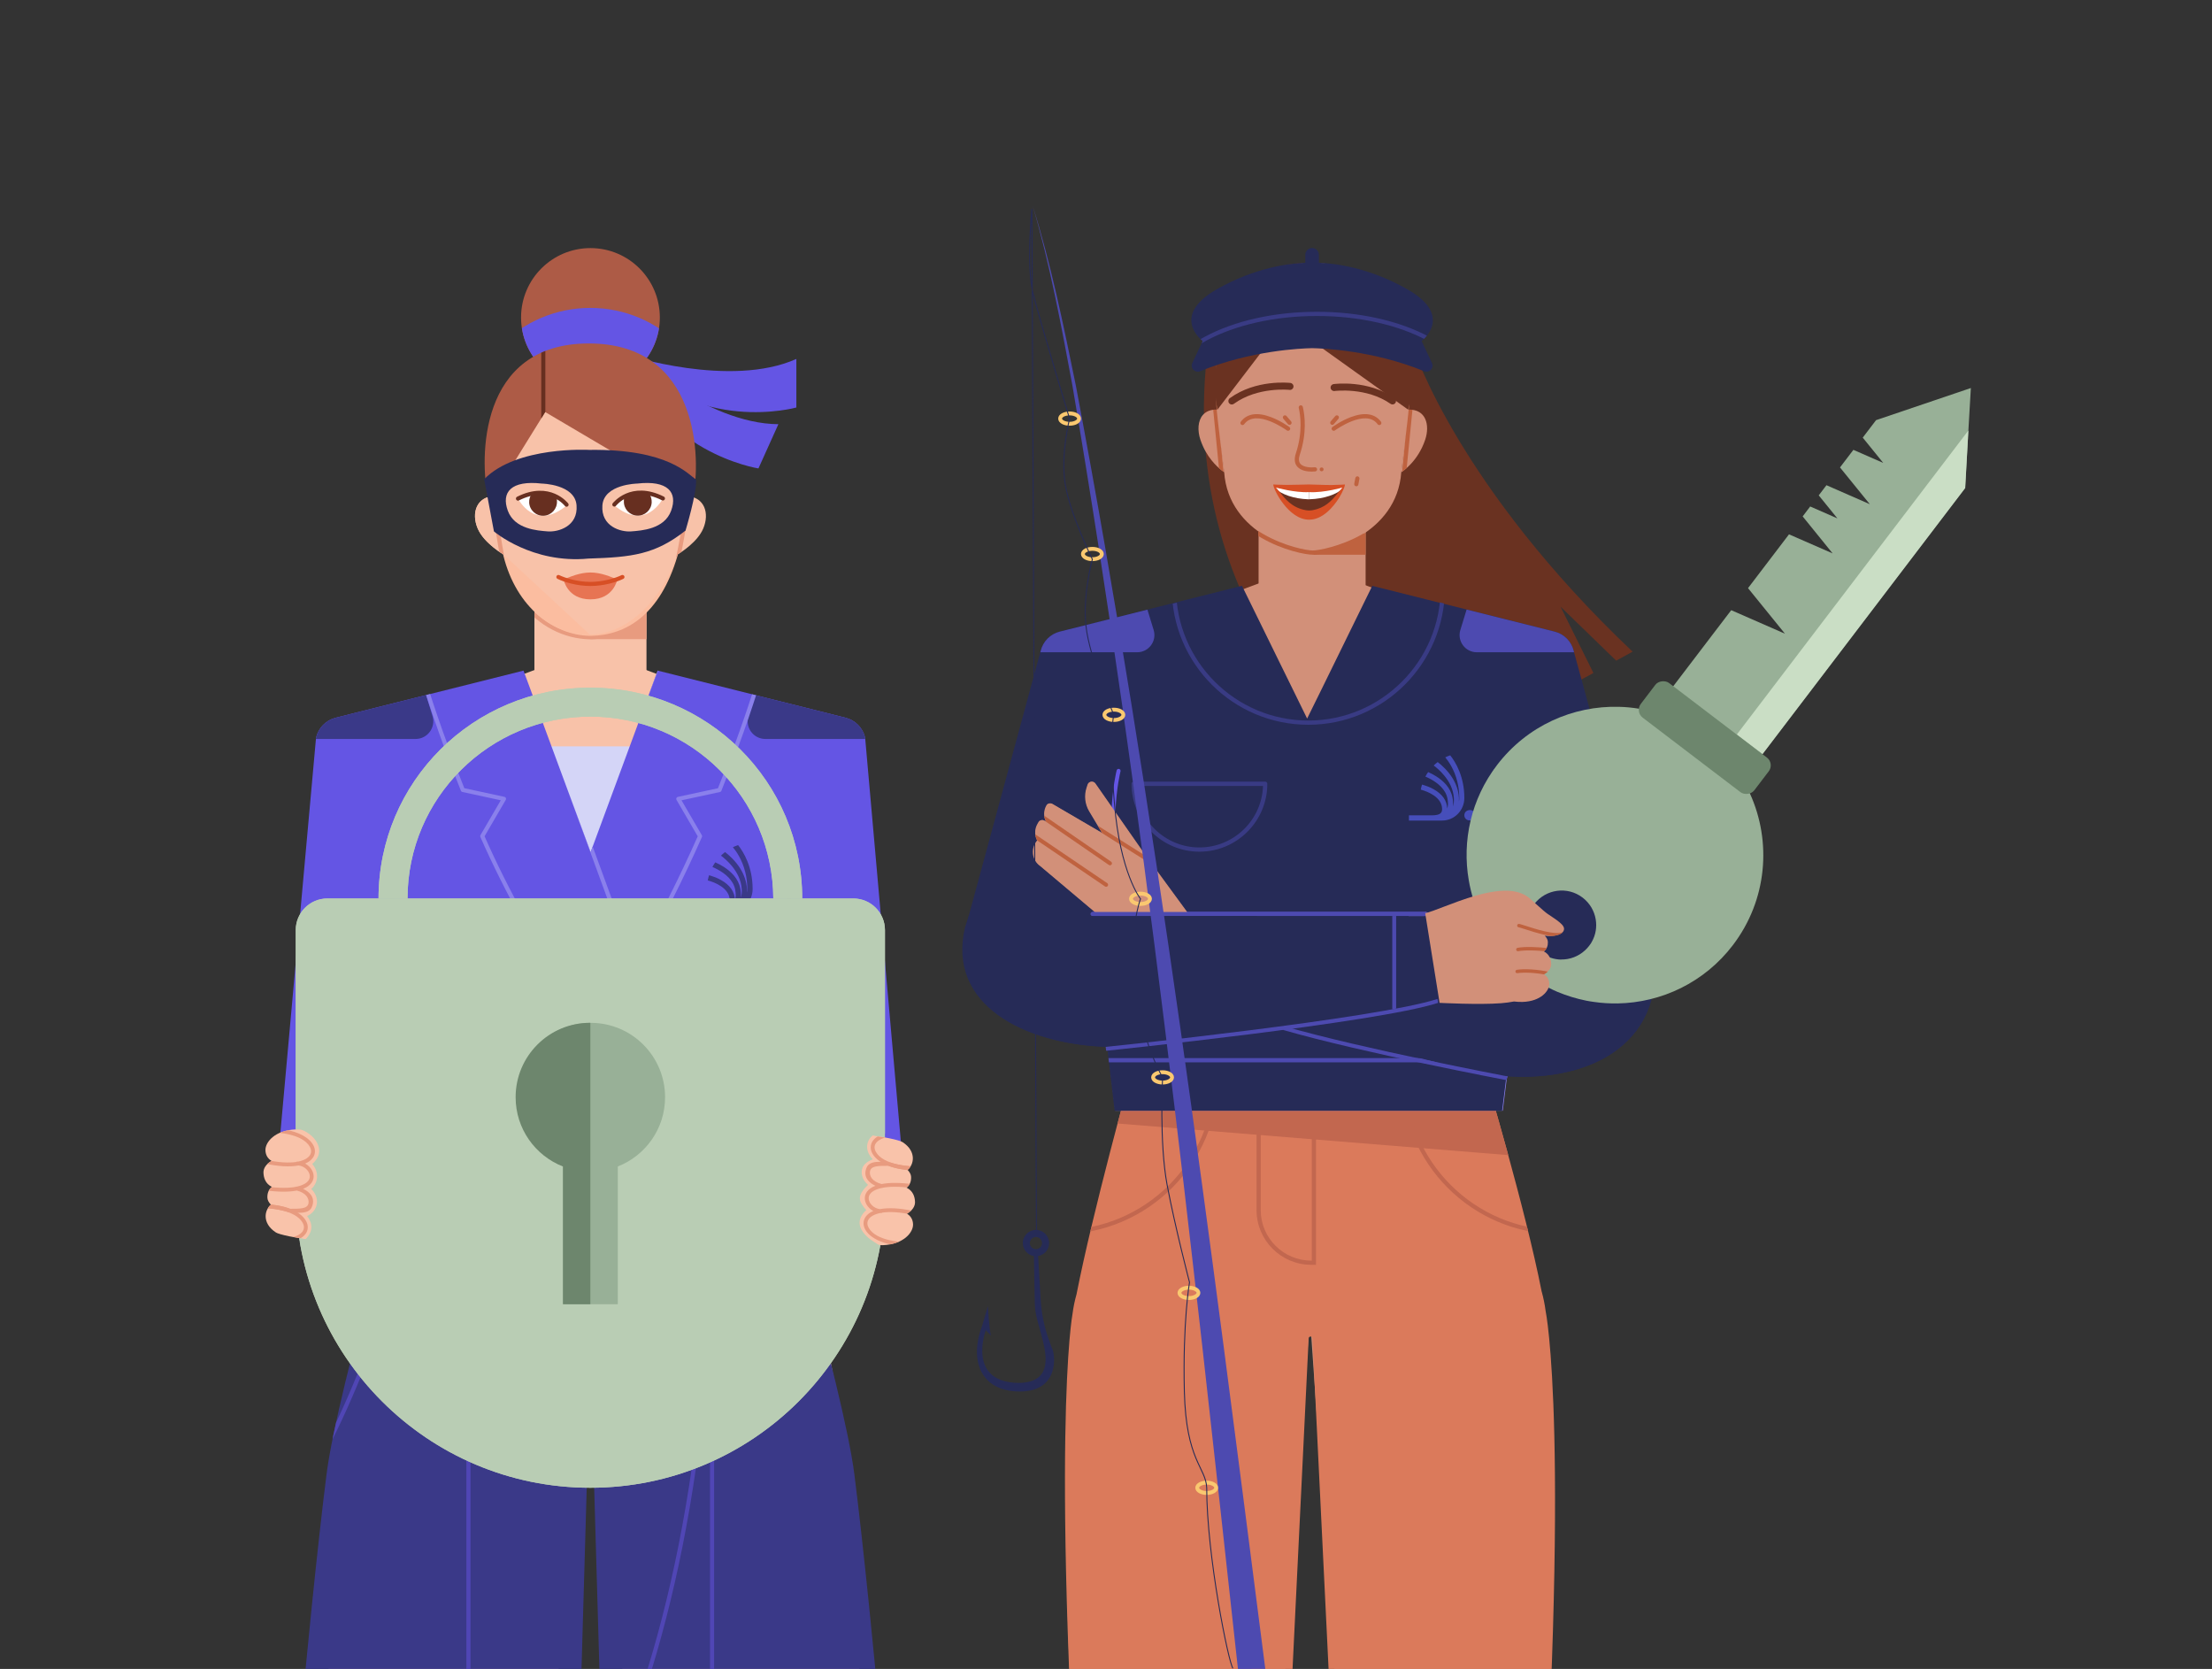 <?xml version="1.0" encoding="UTF-8"?>
<svg xmlns="http://www.w3.org/2000/svg" xmlns:xlink="http://www.w3.org/1999/xlink" id="Layer_2" viewBox="0 0 570 430">
  <rect x="0" y="0" width="570" height="430" fill="#333333" stroke="none"/>
  <defs>
    <style>.cls-1,.cls-2,.cls-3,.cls-4,.cls-5,.cls-6,.cls-7,.cls-8,.cls-9,.cls-10{fill:none;}.cls-2{stroke:#d74f25;}.cls-2,.cls-3,.cls-4,.cls-5,.cls-6,.cls-7,.cls-10{stroke-width:1.06px;}.cls-2,.cls-3,.cls-4,.cls-5,.cls-6,.cls-10{stroke-linecap:round;}.cls-2,.cls-3,.cls-4,.cls-7,.cls-8,.cls-9{stroke-miterlimit:10;}.cls-3{stroke:#e89b7f;}.cls-4{stroke:#672f20;}.cls-5{stroke:#3a3988;}.cls-5,.cls-6,.cls-10{stroke-linejoin:round;}.cls-6{stroke:#6455e4;}.cls-7{stroke:#5046b5;}.cls-11{clip-path:url(#clippath);}.cls-12{fill:#f8c2a9;}.cls-13{fill:#f9c3aa;}.cls-14{fill:#6a3221;}.cls-15{fill:#e89b7f;}.cls-16{fill:#fff;}.cls-17{fill:#e77453;}.cls-18{fill:#fbbda0;}.cls-19{fill:#672f20;}.cls-20{fill:#98b097;}.cls-21{fill:#8a80ec;}.cls-22{fill:#b9cdb4;}.cls-23{fill:#c2674f;}.cls-24{fill:#bf623f;}.cls-25{fill:#d08974;}.cls-26{fill:#d29079;}.cls-27{fill:#ad5b46;}.cls-28{fill:#d4d5f7;}.cls-29{fill:#db7a5b;}.cls-30{fill:#afadf2;}.cls-31{fill:#cadec5;}.cls-32{fill:#d74f25;}.cls-33{fill:#a95b46;}.cls-34{fill:#6d866d;}.cls-35{fill:#464eba;}.cls-36{fill:#6455e4;}.cls-37{fill:#3a3988;}.cls-38{fill:#262b57;}.cls-39{fill:#393b84;}.cls-40{fill:#4d4ab0;}.cls-41{clip-path:url(#clippath-1);}.cls-42{clip-path:url(#clippath-4);}.cls-43{clip-path:url(#clippath-3);}.cls-44{clip-path:url(#clippath-2);}.cls-45{clip-path:url(#clippath-7);}.cls-46{clip-path:url(#clippath-8);}.cls-47{clip-path:url(#clippath-6);}.cls-48{clip-path:url(#clippath-5);}.cls-49{clip-path:url(#clippath-9);}.cls-50{clip-path:url(#clippath-20);}.cls-51{clip-path:url(#clippath-21);}.cls-52{clip-path:url(#clippath-22);}.cls-53{clip-path:url(#clippath-14);}.cls-54{clip-path:url(#clippath-13);}.cls-55{clip-path:url(#clippath-12);}.cls-56{clip-path:url(#clippath-10);}.cls-57{clip-path:url(#clippath-15);}.cls-58{clip-path:url(#clippath-17);}.cls-59{clip-path:url(#clippath-16);}.cls-60{clip-path:url(#clippath-19);}.cls-61{clip-path:url(#clippath-11);}.cls-62{clip-path:url(#clippath-18);}.cls-8{stroke:#fac870;}.cls-9{stroke:#262b57;stroke-width:.25px;}.cls-10{stroke:#8a80ec;}</style>
    <clipPath id="clippath">
      <rect class="cls-1" width="570" height="430"></rect>
    </clipPath>
    <clipPath id="clippath-1">
      <path class="cls-1" d="m152.15,141c-7.97,0-14.44,6.46-14.44,14.44v29.59c0,7.97,6.46,14.44,14.44,14.44s14.44-6.46,14.44-14.44v-29.59c0-7.97-6.46-14.44-14.44-14.44Z"></path>
    </clipPath>
    <clipPath id="clippath-2">
      <path class="cls-1" d="m151.97,163.47h.36c9.23-.21,17.99-8.39,22.23-20.58,1.04-.63,5.19-3.3,6.64-6.68,1.73-4.04.26-8.05-3.98-8.37,0-.41.02-.82.02-1.23v-11.92c0-14.18-10.34-25.4-24.42-25.84-.16,0-.33,0-.49-.01h-.34c-.16.01-.33.01-.49.02-14.07.44-24.42,11.66-24.42,25.84v11.92c0,.4,0,.8.02,1.2-4.24.33-5.71,4.34-3.98,8.37,1.44,3.37,5.57,6.03,6.63,6.67"></path>
    </clipPath>
    <clipPath id="clippath-3">
      <circle class="cls-1" cx="152.15" cy="81.8" r="17.88"></circle>
    </clipPath>
    <clipPath id="clippath-4">
      <path class="cls-1" d="m151.73,88.49c-28.67,0-28.04,30.09-25.99,39.58l1.34-.25,13.41-21.66,11.67,6.89,25.08,14.77,1.34.25c2.05-9.5,1.81-39.59-26.86-39.58h.01Z"></path>
    </clipPath>
    <clipPath id="clippath-5">
      <path class="cls-1" d="m220.16,379.86c-2.83-22.41-23.3-91.15-23.3-91.15h-89.42s-20.48,68.74-23.3,91.15c-9.37,74.29-26.1,298.33-26.1,298.33h84.65l9.01-312.55c.02-.57.88-.57.9,0l9.01,312.55h84.65s-16.73-224.04-26.1-298.33h0Z"></path>
    </clipPath>
    <clipPath id="clippath-6">
      <path class="cls-1" d="m222.94,190.05c-.6-2.53-2.56-4.51-5.08-5.14l-48.38-12.13-17.29,46.78-17.29-46.78-48.38,12.13c-2.52.63-4.48,2.62-5.08,5.14l-42.49,179.31,37.47,7.52,28.48-116.21c4.83,17.46,2.7,28.04,2.7,28.04h89.15s-2.13-10.58,2.7-28.04l-7.31,46.45,37.47-7.52-6.69-109.55h.02Z"></path>
    </clipPath>
    <clipPath id="clippath-7">
      <path class="cls-1" d="m231.67,293.89c-1.88-.8-6.45-1.06-7.26-1.45-7.07-.51-9.01-3.44-15.91-.91,0,0-8.39,3.26-9.62,3.55l4.39,26.16s11.65.53,17.99-.02c1.42-.12,2.66-.3,3.74-.53.85.1,1.7.14,2.54.11,5.31-.21,7.83-3.29,7.75-5.39-.04-1.06-.46-2.04-1.56-2.72,1.43-.84,2.11-1.95,2.07-3.05-.05-1.32-.5-2.8-2.16-3.65.92-.77,1.19-1.76,1.15-2.79-.02-.6-.35-1.22-.92-1.81.68-.39,1.4-2.02,1.36-2.74-.1-1.95-.84-3.61-3.56-4.77h0Z"></path>
    </clipPath>
    <clipPath id="clippath-8">
      <path class="cls-1" d="m72.01,317.91c1.88.8,6.45,1.06,7.26,1.45,7.07.51,9.01,3.44,15.91.91,0,0,8.39-3.26,9.62-3.55l-4.39-26.16s-11.65-.53-17.99.02c-1.42.12-2.66.3-3.74.53-.85-.1-1.7-.14-2.54-.11-5.31.21-7.83,3.29-7.75,5.39.04,1.06.46,2.04,1.56,2.72-1.43.84-2.11,1.95-2.07,3.05.05,1.32.5,2.8,2.16,3.65-.92.77-1.19,1.76-1.15,2.79.02.6.35,1.22.92,1.81-.68.39-1.4,2.02-1.36,2.74.1,1.95.84,3.61,3.56,4.77h0Z"></path>
    </clipPath>
    <clipPath id="clippath-9">
      <path class="cls-1" d="m74.21,175.19v210.13h155.83v-210.13H74.21Zm7.48,128.21c-.09,1.14-.65,2.2-1.48,2.95,1.07.98,1.66,2.46,1.42,3.89-.23,1.37-1.23,2.53-2.5,3.05.63.83,1.16,1.86,1.09,3.05-.06,1.05-.59,2.06-1.49,2.93-.46-.07-.92-.14-1.35-.21-.19.11-.39.2-.6.29.35.19.68.43.97.7h-.01l-1.59-.65c-.62-3.98-.94-8.02-.94-12.02v-15.77l.79-.62s.1,0,.15-.01c.46-.02.93,0,1.4.02,2.03.77,3.68,2.22,4.37,3.9.23.56.34,1.1.33,1.63-.02,1.21-.65,2.38-1.8,3.36.86.95,1.34,2.23,1.24,3.5h0Zm147.35,4c0,4.16-.35,8.41-1.05,12.62l-1.32.78c-.18-.06-.37-.15-.55-.27-1.4-.86-3.14-1.93-4.1-3.68-.29-.53-.45-1.03-.5-1.53-.08-.89.23-1.84.88-2.67.25-.33.54-.61.83-.87-.44-.47-.83-.99-1.17-1.54-.19-.32-.4-.7-.46-1.17-.13-.91.31-1.68.66-2.18.4-.59.89-1.13,1.42-1.61-.39-.37-.77-.79-1.07-1.28-.68-1.14-.76-2.47-.19-3.47.44-.78,1.19-1.22,1.71-1.49.25-.13.5-.24.76-.35-.8-.88-1.42-1.91-1.45-3.16-.03-1.19.56-2.34,1.5-3.02.45.07.91.14,1.34.21.19-.11.39-.2.6-.29-.25-.13-.48-.3-.7-.47.26-.06.53-.09.8-.09.56,0,1.09.13,1.53.38l.41.7h-.27c-.17.04-.31.09-.47.13.15.03.29.06.43.08s.27.05.41.07v14.17h.02Z"></path>
    </clipPath>
    <clipPath id="clippath-10">
      <path class="cls-1" d="m338.88,118.86c-8.04,0-14.56,6.52-14.56,14.56v29.83c0,8.04,6.52,14.56,14.56,14.56s13.02-6.52,13.02-14.56v-29.83c0-8.04-4.98-14.56-13.02-14.56Z"></path>
    </clipPath>
    <clipPath id="clippath-11">
      <path class="cls-1" d="m338.43,118.86c-8.04,0-14.2,6.52-14.2,14.56v29.83c0,8.04,6.16,14.56,14.2,14.56s13.02-6.52,13.02-14.56v-29.83c0-8.04-4.98-14.56-13.02-14.56Z"></path>
    </clipPath>
    <clipPath id="clippath-12">
      <path class="cls-1" d="m363.05,104.76c-.12,2.44-1.97,16.87-1.97,16.87-1.12,16.15-19.17,20.74-22.82,20.74s-21.7-4.59-22.82-20.74c0,0-1.86-14.43-1.97-16.87-.11-2.37,0-10.4,0-12.02,0-14.19,10.27-24.44,24.3-25.05h.97c14.03.61,24.3,10.86,24.3,25.05,0,1.63.11,9.66,0,12.02h.01Zm-49.33.78c-4.55-.2-5.67,3.91-4.39,7.75,1.96,5.86,6.19,8.41,6.19,8.41,0,0-1.8-16.16-1.8-16.16Zm47.33,16.16s4.23-2.55,6.19-8.41c1.28-3.84.15-7.95-4.39-7.75l-1.8,16.16Z"></path>
    </clipPath>
    <clipPath id="clippath-13">
      <path class="cls-1" d="m366.31,87.87s8.53-6.35-3.57-13.29c-10.07-5.77-19.15-6.75-22.88-6.89v-2.04c0-.97-.78-1.75-1.75-1.75s-1.75.78-1.75,1.75v2.04c-3.74.14-12.82,1.11-22.88,6.88-12.1,6.94-3.57,13.29-3.57,13.29l-2.67,5.67c-.61,1.3.69,2.66,2.02,2.11,13.14-5.36,26.06-5.89,28.86-5.94,2.79.05,15.72.58,28.86,5.94,1.33.54,2.63-.82,2.02-2.11l-2.67-5.67h-.02Z"></path>
    </clipPath>
    <clipPath id="clippath-14">
      <path class="cls-1" d="m398.28,337.74c-.22-1.72-.57-3.4-1.03-5.03-4.21-21.46-14.39-55.39-14.39-55.39h-91.6s-9.65,34.7-13.86,56.16c-.46,1.63-.81,3.31-1.03,5.03,0,0-5.98,31.23,3.02,161.83h0c0,.2,0,.4.01.6.02.58.07,1.14.13,1.71l8.96,165.26h31.2s10.11-167.36,10.03-169.31l7.5-153.79c.01-.26.23-.46.49-.46h0c.26,0,.48.2.49.46l7.5,153.79c-.08,1.95,10.03,169.31,10.03,169.31h31.2l8.96-165.26c.06-.56.1-1.13.13-1.71,0-.2,0-.4.01-.6h0c9-130.6,2.25-162.6,2.25-162.6h0Z"></path>
    </clipPath>
    <clipPath id="clippath-15">
      <polygon class="cls-1" points="390.21 262.41 387.24 286.17 287.38 286.17 284.59 262.41 390.21 262.41"></polygon>
    </clipPath>
    <clipPath id="clippath-16">
      <path class="cls-1" d="m421.75,236.63l-.04-.16h0l-16.18-68.75c-.58-2.45-2.48-4.38-4.93-4.99l-46.97-11.77-16.78,45.41-16.78-45.41-46.97,11.77c-2.45.61-4.35,2.54-4.93,4.99l-16.16,68.91h0c-5.94,25.07,23.97,36.87,49.24,31.82l26.37-5.47,48.84,12.27c23.17,6.49,50.62-6.47,45.28-38.62h.01Zm-51.51,0h.02-.02Z"></path>
    </clipPath>
    <clipPath id="clippath-17">
      <path class="cls-1" d="m282.51,235.2l23.25.28c-.07-.19.65-.53.53-.71l-10.82-14.06-13.15-18.79c-.48-.77-1.63-.63-1.91.23l-.26.8c-.67,2.03-.42,4.26.67,6.09l3.42,5.71-13.03-7.61c-.49-.29-1.13-.12-1.41.38h0c-.78,1.36-.75,2.97-.07,4.26l-.57-.33c-.49-.29-1.13-.12-1.41.38l-.26.46c-.78,1.36-.75,2.96-.08,4.25,0,0-.01,0-.02.02l-.3.43c-1.37,2-.89,4.74,1.08,6.13l14.34,12.08h0Z"></path>
    </clipPath>
    <clipPath id="clippath-18">
      <path class="cls-1" d="m426.5,242.58l-20.54-74.87c-.58-2.45-2.48-4.38-4.93-4.99l-46.97-11.77-16.78,34.2-16.78-34.2-46.97,11.77c-2.45.61-4.35,2.54-4.93,4.99l-19.33,71.21c-5.94,25.07,27.14,34.57,52.41,29.52l26.37-5.47,48.84,12.27c23.17,6.49,54.94-.51,49.6-32.66h.01Zm-55.83-5.96h.02-.02Z"></path>
    </clipPath>
    <clipPath id="clippath-19">
      <polygon class="cls-1" points="390.04 262.41 387.07 286.17 287.22 286.17 284.43 262.41 390.04 262.41"></polygon>
    </clipPath>
    <clipPath id="clippath-20">
      <path class="cls-1" d="m421.58,236.63l-.04-.16h0l-16.18-68.75c-.58-2.45-2.48-4.38-4.93-4.99l-46.97-11.77-16.78,45.41-16.78-45.41-46.97,11.77c-2.45.61-4.35,2.54-4.93,4.99l-16.16,68.91h0c-5.94,25.07,23.97,36.87,49.24,31.82l26.37-5.47,48.84,12.27c23.17,6.49,50.62-6.47,45.28-38.62h.01Zm-51.51,0h.02-.02Z"></path>
    </clipPath>
    <clipPath id="clippath-21">
      <path class="cls-1" d="m282.35,235.2l23.25.28c-.07-.19.65-.53.53-.71l-10.82-14.06-13.15-18.79c-.48-.77-1.63-.63-1.91.23l-.26.8c-.67,2.03-.42,4.26.67,6.09l3.42,5.71-13.03-7.61c-.49-.29-1.13-.12-1.41.38h0c-.78,1.36-.75,2.97-.07,4.26l-.57-.33c-.49-.29-1.13-.12-1.41.38l-.26.46c-.78,1.36-.75,2.96-.08,4.25,0,0-.01,0-.02.02l-.3.43c-1.37,2-.89,4.74,1.08,6.13l14.34,12.08h0Z"></path>
    </clipPath>
    <clipPath id="clippath-22">
      <path class="cls-1" d="m399.02,235.62c-1.5-1-4.82-4.32-5.52-4.67-4.19-2.94-11.65-.91-17.74,1.28,0,0-7.42,2.82-8.5,3.07l3.7,23.09s10.27.54,15.86.09c1.25-.1,2.34-.25,3.3-.44.75.09,1.5.13,2.24.11,4.68-.15,6.92-2.85,6.87-4.7-.03-.94-.4-1.8-1.35-2.41,1.26-.73,1.87-1.7,1.84-2.67-.04-1.17-.42-2.47-1.88-3.23.81-.67,1.06-1.54,1.03-2.45-.02-.53-.3-1.08-.8-1.6,2.2.31,4.17-.22,4.72-1.04.85-1.27-.53-2.29-3.75-4.43h-.02Z"></path>
    </clipPath>
  </defs>
  <g id="Layer_12">
    <g class="cls-11">
      <path class="cls-36" d="m161.63,91.45s26.56,8.64,43.58,1.03v12.51s-25.66,7.16-43.58-13.54Z"></path>
      <path class="cls-36" d="m161.28,90.43s20.65,18.8,39.3,18.86l-5.14,11.4s-26.33-4.03-34.15-30.26h-.01Z"></path>
      <path class="cls-12" d="m152.15,359.77c0-17.28,14.01-31.28,31.28-31.28,15.29,0,28.02,10.97,30.74,25.47,0,0,12.84,54.49,4.66,154.03-.46,13.52-10.93,25-24.42,25s-23.31-10.22-24.44-24.44l-17.82-145.96.13-.02c-.08-.92-.13-1.86-.13-2.81h0Z"></path>
      <path class="cls-12" d="m152.15,359.77c0-17.28-14.01-31.28-31.28-31.28-15.29,0-28.02,10.97-30.74,25.47,0,0-8.37,29.98-4.66,154.03.46,13.52,10.93,25,24.42,25s23.31-10.22,24.44-24.44l17.82-145.96-.13-.02c.08-.92.13-1.86.13-2.81h0Z"></path>
      <path class="cls-12" d="m153.09,238.98c7.53-1.93,15.2,2.62,17.12,10.15l18.18,80.08c1.93,7.53,1.52,12.58-6.01,14.5-7.53,1.93-11.18-1.61-13.44-9.04-1.79-5.88-26.01-78.56-26.01-78.56-1.93-7.53,2.62-15.2,10.15-17.12h0Z"></path>
      <path class="cls-12" d="m197.15,188.99c7.66-1.33,14.95,3.79,16.28,11.45l15.41,88.43c1.33,7.66-3.79,14.95-11.45,16.28s-14.95-3.79-16.28-11.45l-15.41-88.43c-1.33-7.66,3.79-14.95,11.45-16.28h0Z"></path>
      <path class="cls-12" d="m155.35,247.37c-7.53-1.93-15.2,2.62-17.12,10.15l-18.18,80.08c-1.93,7.53-1.52,12.58,6.01,14.5,7.53,1.93,11.18-1.61,13.44-9.04,1.79-5.88,26.01-78.56,26.01-78.56,1.93-7.53-2.62-15.2-10.15-17.12h-.01Z"></path>
      <path class="cls-12" d="m102.72,188.75c-7.69-1.16-14.86,4.13-16.02,11.82l-13.37,88.76c-1.16,7.69,4.13,14.86,11.82,16.02s14.86-4.13,16.02-11.82l13.37-88.76c1.16-7.69-4.13-14.86-11.82-16.02h0Z"></path>
      <path class="cls-12" d="m198.08,296.61c-2.13-7.48-2.62-15.34-1.44-23.03l17.67-83.06-62.19-23.29-62.12,23.27,17.67,83.06c1.19,7.69.7,15.55-1.44,23.03,0,0-16.61,49.3-17.65,66.02h127.24c-2.25-24.3-17.74-65.99-17.74-65.99h0Z"></path>
      <path class="cls-12" d="m152.15,141c-7.97,0-14.44,6.46-14.44,14.44v29.59c0,7.97,6.46,14.44,14.44,14.44s14.44-6.46,14.44-14.44v-29.59c0-7.97-6.46-14.44-14.44-14.44Z"></path>
      <g class="cls-41">
        <path class="cls-15" d="m166.64,135.79c0-7.97-6.46-14.44-14.44-14.44v43.32h14.44v-28.88h0Z"></path>
        <path class="cls-3" d="m152.81,89.56c-.16,0-.33,0-.49-.01h-.34c-.16.01-.33.01-.49.02-14.07.44-24.42,11.66-24.42,25.84,0,1.61.05,9.58,0,11.92-.53,24.54,11.99,36.57,24.91,36.86h.36c12.92-.29,24.91-16.18,24.91-36.86v-11.92c0-14.18-10.34-25.4-24.42-25.84h-.02Z"></path>
      </g>
      <path class="cls-18" d="m152.81,89.2c-.16,0-.33,0-.49-.01h-.34c-.16.01-.33.01-.49.02-14.07.44-24.42,11.66-24.42,25.84,0,1.61-.11,9.58,0,11.92.11,2.42,2.66,16.25,2.66,16.25,3.38,13.45,13.08,20.41,22.25,20.61h.36c8.97-.2,17.71-5.32,22.23-20.58,0,0,2.28-11.26,2.67-16.28.18-2.34,0-10.31,0-11.92,0-14.18-10.34-25.4-24.42-25.84h0Z"></path>
      <path class="cls-12" d="m129.98,143.01s-5.22-2.94-6.88-6.82c-1.8-4.21-.13-8.4,4.55-8.4l2.33,15.22h0Z"></path>
      <path class="cls-1" d="m174.32,143.04s5.22-2.94,6.88-6.82c1.8-4.21.13-8.4-4.55-8.4l-2.33,15.22h0Z"></path>
      <path class="cls-12" d="m151.97,163.47h.36c9.23-.21,17.99-8.39,22.23-20.58,1.04-.63,5.19-3.3,6.64-6.68,1.73-4.04.26-8.05-3.98-8.37,0-.41.02-.82.02-1.23v-11.92c0-14.18-10.34-25.4-24.42-25.84-.16,0-.33,0-.49-.01h-.34c-.16.01-.33.01-.49.02-14.07.44-24.42,11.66-24.42,25.84v11.92c0,.4,0,.8.02,1.2-4.24.33-5.71,4.34-3.98,8.37,1.44,3.37,5.57,6.03,6.63,6.67"></path>
      <g class="cls-44">
        <path class="cls-3" d="m126.71,127.47c.3-.03,1.32,8.55,2.69,15.95"></path>
        <path class="cls-3" d="m177.58,127.51c-.27.16-1.23,9.07-2.86,16.24"></path>
      </g>
      <path class="cls-3" d="m149.38,128.85c.36,1.76.66,5.02-.45,9.55-1.17,4.76,3.68,4.82,3.68,4.82"></path>
      <ellipse class="cls-15" cx="154.49" cy="143.22" rx=".5" ry=".49"></ellipse>
      <ellipse class="cls-15" cx="152.15" cy="288.71" rx="1.21" ry="1.56"></ellipse>
      <path class="cls-17" d="m152.15,147.5c-2.77,0-5.37,1.16-6.92,1.8,0,0,3.35,1.19,6.92,1.15,3.57.05,6.92-1.15,6.92-1.15-1.55-.64-4.15-1.8-6.92-1.8Z"></path>
      <path class="cls-17" d="m152.15,150.45l-6.92-1.15s.91,5.12,6.92,5.12,6.92-5.12,6.92-5.12l-6.92,1.15Z"></path>
      <path class="cls-2" d="m160.39,148.66c-1.61.79-4.86,1.79-8.25,1.79s-6.64-1-8.25-1.79"></path>
      <path class="cls-33" d="m147.07,121.52h0c-.02.31-.11.61-.27.87l-.02.04c-.15.25-.43.37-.71.3-1.7-.41-7.86-1.65-13.98-.01-.26.07-.53-.06-.63-.32h0c-.1-.27.03-.57.3-.68,1.76-.69,8.05-2.81,14.85-.87.29.08.49.37.47.67h0Z"></path>
      <path class="cls-33" d="m157.23,121.52h0c.02.31.11.61.27.87l.02.04c.15.25.43.37.71.3,1.7-.41,7.86-1.65,13.98-.01.26.07.53-.06.63-.32h0c.1-.27-.03-.57-.3-.68-1.76-.69-8.05-2.81-14.85-.87-.29.08-.49.37-.47.67h0Z"></path>
      <path class="cls-16" d="m146.15,130.09s-4.49-5.75-12.67-1.64c0,0,4.38,8.77,12.67,1.64Z"></path>
      <path class="cls-4" d="m133.48,128.46c8.19-4.11,12.51,1.57,12.51,1.57"></path>
      <path class="cls-19" d="m143.17,127.74c.41.22.33.89.35,1.38.1,1.98-1.43,3.66-3.4,3.76-1.98.1-3.66-1.43-3.76-3.4-.04-.85.22-1.65.68-2.29,0,0,3.15-1,6.13.56h0Z"></path>
      <path class="cls-16" d="m158.14,130.06s4.49-5.75,12.67-1.64c0,0-4.38,8.77-12.67,1.64Z"></path>
      <path class="cls-4" d="m170.82,128.42c-8.19-4.11-12.51,1.57-12.51,1.57"></path>
      <path class="cls-19" d="m161.12,127.71c-.41.22-.33.89-.35,1.38-.1,1.98,1.43,3.66,3.4,3.76,1.98.1,3.66-1.43,3.76-3.4.04-.85-.22-1.65-.68-2.29,0,0-3.15-1-6.13.56h0Z"></path>
      <circle class="cls-27" cx="152.15" cy="81.8" r="17.88"></circle>
      <g class="cls-43">
        <path class="cls-36" d="m152.11,144.25c-17.9,0-32.46-14.56-32.46-32.46s14.56-32.46,32.46-32.46,32.46,14.56,32.46,32.46-14.56,32.46-32.46,32.46h0Zm0-47.28c-8.17,0-14.82,6.65-14.82,14.82s6.65,14.82,14.82,14.82,14.82-6.65,14.82-14.82-6.65-14.82-14.82-14.82h0Z"></path>
      </g>
      <path class="cls-27" d="m151.73,88.49c-28.67,0-28.04,30.09-25.99,39.58l1.34-.25,13.41-21.66,11.67,6.89,25.08,14.77,1.34.25c2.05-9.5,1.81-39.59-26.86-39.58h.01Z"></path>
      <g class="cls-42">
        <line class="cls-4" x1="140" y1="89.18" x2="140" y2="109.34"></line>
      </g>
      <g id="Outfit">
        <polygon class="cls-28" points="152.15 234.4 167.43 192.3 136.87 192.3 152.15 234.4"></polygon>
        <path class="cls-36" d="m222.94,190.05c-.6-2.53-2.56-4.51-5.08-5.14l-48.38-12.13-17.29,46.78-17.29-46.78-48.38,12.13c-2.52.63-4.48,2.62-5.08,5.14l-10.77,119.3,31.57,13.67,2.67-62.34c4.83,17.46,2.7,28.04,2.7,28.04h89.15s-2.13-10.58,2.7-28.04l3.35,59.75,30.73-10.46-10.61-119.91h.01Z"></path>
        <path class="cls-37" d="m220.16,379.86c-2.83-22.41-23.3-91.15-23.3-91.15h-89.42s-20.48,68.74-23.3,91.15c-9.37,74.29-26.1,298.33-26.1,298.33h84.65l9.01-312.55c.02-.57.88-.57.9,0l9.01,312.55h84.65s-16.73-224.04-26.1-298.33h0Z"></path>
        <g class="cls-48">
          <path class="cls-7" d="m120.71,172.48C120.71,445.25-4.84,445.32-4.84,445.32"></path>
          <path class="cls-7" d="m183.48,308.9c0,270.46-188.33,270.33-188.33,270.33"></path>
          <path class="cls-7" d="m246.26,207.17H-4.84"></path>
          <path class="cls-7" d="m120.71,718.1V172.48"></path>
          <path class="cls-7" d="m183.49,718.1V172.48"></path>
          <line class="cls-6" x1="110.73" y1="322.56" x2="135.17" y2="322.56"></line>
          <line class="cls-6" x1="169.12" y1="322.56" x2="193.56" y2="322.56"></line>
        </g>
        <g class="cls-47">
          <path class="cls-37" d="m109.06,176.68l2.39,7.81c.9,2.93-1.29,5.9-4.36,5.9h-39.54l41.51-13.71h0Zm86.19,0l-2.39,7.81c-.9,2.93,1.29,5.9,4.36,5.9h39.54l-41.51-13.71h0Z"></path>
          <path class="cls-5" d="m104.9,262.92c-7.06-20.66-2.77-41.06-2.77-41.06m97.26,41.06c7.06-20.66,2.77-41.06,2.77-41.06"></path>
          <path class="cls-10" d="m177.99,288.71c-19.84-11.51-41.36-45.28-53.72-73.28l5.6-9.61-10.61-2.29c-6.13-15.25-9.45-26.25-9.45-26.25l25.02-6.55,43.15,117.97h0Zm-14.48-40.14c6.25-10.51,12.42-23.04,16.88-33.13l-5.6-9.61,10.61-2.29c6.13-15.25,9.45-26.25,9.45-26.25l-25.02-6.55-17.49,45.31m-15.63,52.14c-3.02,0-5.46,2.44-5.46,5.46s2.44,5.46,5.46,5.46,5.46-2.44,5.46-5.46-2.44-5.46-5.46-5.46Z"></path>
        </g>
      </g>
      <path class="cls-37" d="m190.17,217.74c-.46.15-.9.34-1.32.54.85,1.01,2.39,3.17,3.19,6.41.32,1.29.53,2.75.53,4.38,0,.32-.03.62-.09.91,0-.3,0-.61,0-.94-.11-2.03-.81-3.79-1.73-5.27-1.21-1.94-2.79-3.37-3.91-4.24-.37.28-.73.59-1.06.92.76.57,1.83,1.48,2.81,2.67,1.28,1.55,2.41,3.58,2.54,5.99.05.88-.03,1.61-.24,2.2.09-.69.05-1.48-.12-2.35-.49-2.63-2.43-4.45-4.32-5.65-.75-.47-1.5-.85-2.14-1.13-.26.38-.51.78-.73,1.19.4.17.85.38,1.33.64,1.88,1.02,4.07,2.7,4.54,5.21.2,1.07.18,1.95-.06,2.62-.07-2.08-1.32-3.84-3.62-5.12-.94-.53-1.88-.87-2.54-1.07-.2-.06-.38-.11-.52-.15-.13.43-.24.88-.33,1.34.06.02.12.03.2.05,1.47.42,5.47,1.86,5.47,5.14,0,1.26-.93,1.62-2.93,1.62h-5.88v1.38h8.8c3.24,0,5.89-2.68,5.9-5.97,0-5.74-2.34-9.55-3.74-11.32h-.03Z"></path>
      <path class="cls-37" d="m195.39,232.28c-.85,0-1.48.58-1.48,1.38s.63,1.38,1.48,1.38,1.46-.58,1.46-1.38-.63-1.38-1.46-1.38Z"></path>
      <path class="cls-22" d="m152.12,383.31h0c-41.9,0-75.91-34.02-75.91-75.91v-67.77c0-4.49,3.65-8.14,8.14-8.14h135.55c4.49,0,8.14,3.65,8.14,8.14v67.77c0,41.9-34.02,75.91-75.91,75.91h0Z"></path>
      <path class="cls-20" d="m133.06,282.69c0-10.58,8.58-19.16,19.16-19.16s19.16,8.58,19.16,19.16c0,8.12-5.05,15.05-12.18,17.84v35.5h-13.96v-35.5c-7.13-2.79-12.18-9.73-12.18-17.84h0Z"></path>
      <path class="cls-34" d="m132.87,282.69c0,8.12,5.05,15.05,12.18,17.84v35.49h7.08v-72.5h-.1c-10.58,0-19.16,8.58-19.16,19.16h0Z"></path>
      <path class="cls-22" d="m97.54,231.56c0-30.15,24.44-54.38,54.59-54.38s54.59,24.21,54.59,54.36h-7.45c-.12-25.93-21.18-46.91-47.13-46.91s-47.13,20.89-47.13,46.92h-7.47Z"></path>
      <path class="cls-13" d="m232.62,294.28c-1.71-1.12-16.81-3.51-24.13-2.74l-4.15,1.59c-2.32.91-4.24,1.67-5.47,1.96l4.39,26.16s11.65.53,17.99-.02c1.42-.12,2.66-.3,3.74-.53.85.1,1.7.14,2.54.11,5.31-.21,7.83-3.29,7.75-5.39-.04-1.06-.46-2.04-1.56-2.72,1.43-.84,2.11-1.95,2.07-3.05-.05-1.32-.5-2.8-2.16-3.65.92-.77,1.19-1.76,1.15-2.79-.02-.6-.35-1.22-.92-1.81,1.63-1.25,2.43-4.72-1.25-7.12h0Z"></path>
      <g class="cls-45">
        <path class="cls-15" d="m229.5,299.53s.11.03.13.07c3.68,1.06,8.92,1.56,13.85.52.27-.06.54.12.59.39.06.27-.12.54-.39.59-4.88,1.03-11.27.64-14.75-.73-2.25.02-4.46-.11-4.74,1.38-.23,1.26.61,2.71,3,3.31,2.07-.4,4.81-.39,8.12.06.27.04.47.29.43.56-.04.27-.29.47-.56.43-3.57-.48-6-.41-7.66-.1-.1.07-.23.09-.36.07-1.88.41-2.67,1.14-2.97,1.57-.59.84-.29,1.69-.06,2.13.51.95,1.56,1.64,2.63,1.74,2.25-.42,5.27-.26,8.76.52.27.06.44.33.38.6-.06.27-.33.44-.6.38-3.43-.77-6.04-.87-7.92-.6-.08.07-.19.11-.3.11h-.27c-1.49.31-2.44.88-2.92,1.53h0c-.62.86-.36,1.72-.03,2.3,1.84,3.21,8.19,4.09,13.31,3.55.27-.03.52.17.55.44,0,.13-.02.25-.09.35-.08.11-.21.19-.35.2-7.79.83-12.79-1.44-14.28-4.05-.67-1.16-.63-2.4.09-3.39h0c.45-.62,1.11-1.1,1.95-1.45-.75-.4-1.39-1.02-1.79-1.77-.57-1.08-.53-2.23.13-3.17.47-.66,1.2-1.18,2.18-1.56-1.65-.81-2.84-2.04-2.52-3.8.31-1.67,1.19-2.67,5.14-2.32"></path>
        <path class="cls-15" d="m231.39,278.53s.06.06.08.1c2.07,2.48,8.92,2.97,13.85,1.93.27-.06.54.12.59.39.06.27-.12.54-.39.59-4.88,1.03-12.2.86-14.75-2.14-2.25.02-4.85.71-5.07,2.64-.15,1.28.95,2.85,3.34,3.45,2.07-.4,4.81-.39,8.12.06.27.04.47.29.43.56-.04.27-.29.47-.56.43-3.57-.48-6-.41-7.66-.1-.1.07-.23.09-.36.07-1.88.41-2.67,1.14-2.97,1.57-.59.84-.29,1.69-.06,2.13.51.95,1.56,1.64,2.63,1.74,2.25-.42,5.27-.26,8.76.52.27.06.44.33.38.6-.06.27-.33.44-.6.38-3.43-.77-6.04-.87-7.92-.6-.08.07-.19.11-.3.11h-.27c-1.49.31-2.44.88-2.92,1.53h0c-.62.86-.36,1.72-.03,2.3,1.84,3.21,8.19,4.09,13.31,3.55.27-.03.52.17.55.44,0,.13-.02.25-.09.35-.08.11-.21.19-.35.2-7.79.83-12.79-1.44-14.28-4.05-.67-1.16-.63-2.4.09-3.39h0c.45-.62,1.11-1.1,1.95-1.45-.75-.4-1.39-1.02-1.79-1.77-.57-1.08-.53-2.23.13-3.17.47-.66,1.2-1.18,2.18-1.56-1.65-.81-2.91-2.25-2.7-4.03.19-1.6,1.7-3.28,5.32-3.5"></path>
      </g>
      <path class="cls-13" d="m71.06,317.52c1.71,1.12,16.81,3.51,24.13,2.74l4.15-1.59c2.32-.91,4.24-1.67,5.47-1.96l-4.39-26.16s-11.65-.53-17.99.02c-1.42.12-2.66.3-3.74.53-.85-.1-1.7-.14-2.54-.11-5.31.21-7.83,3.29-7.75,5.39.04,1.06.46,2.04,1.56,2.72-1.43.84-2.11,1.95-2.07,3.05.05,1.32.5,2.8,2.16,3.65-.92.77-1.19,1.76-1.15,2.79.02.6.35,1.22.92,1.81-1.63,1.25-2.43,4.72,1.25,7.12h-.01Z"></path>
      <g class="cls-46">
        <path class="cls-15" d="m74.18,312.27s-.11-.03-.13-.07c-3.68-1.06-8.92-1.56-13.85-.52-.27.06-.54-.12-.59-.39-.06-.27.12-.54.39-.59,4.88-1.03,11.27-.64,14.75.73,2.25-.02,4.46.11,4.74-1.38.23-1.26-.61-2.71-3-3.31-2.07.4-4.81.39-8.12-.06-.27-.04-.47-.29-.43-.56s.29-.47.56-.43c3.57.48,6,.41,7.66.1.1-.07.23-.09.36-.07,1.88-.41,2.67-1.14,2.97-1.57.59-.84.29-1.69.06-2.13-.51-.95-1.56-1.64-2.63-1.74-2.25.42-5.27.26-8.76-.52-.27-.06-.44-.33-.38-.6.06-.27.33-.44.6-.38,3.43.77,6.04.87,7.92.6.08-.07.19-.11.3-.11h.27c1.49-.31,2.44-.88,2.92-1.53h0c.62-.86.36-1.72.03-2.3-1.84-3.21-8.19-4.09-13.31-3.55-.27.03-.52-.17-.55-.44-.01-.13.02-.25.09-.35.08-.11.21-.19.35-.2,7.79-.83,12.79,1.44,14.28,4.05.67,1.16.63,2.4-.09,3.39h-.01c-.45.62-1.11,1.1-1.95,1.45.75.4,1.39,1.02,1.79,1.77.57,1.08.53,2.23-.13,3.17-.47.66-1.2,1.18-2.18,1.56,1.65.81,2.84,2.04,2.52,3.8-.31,1.67-1.19,2.67-5.14,2.32"></path>
        <path class="cls-15" d="m72.29,333.27s-.06-.06-.08-.1c-2.07-2.48-8.92-2.97-13.85-1.93-.27.06-.54-.12-.59-.39-.06-.27.12-.54.39-.59,4.88-1.03,12.2-.86,14.75,2.14,2.25-.02,4.85-.71,5.07-2.64.15-1.28-.95-2.85-3.34-3.45-2.07.4-4.81.39-8.12-.06-.27-.04-.47-.29-.43-.56s.29-.47.56-.43c3.57.48,6,.41,7.66.1.1-.07.23-.09.36-.07,1.88-.41,2.67-1.14,2.97-1.57.59-.84.29-1.69.06-2.13-.51-.95-1.56-1.64-2.63-1.74-2.25.42-5.27.26-8.76-.52-.27-.06-.44-.33-.38-.6.06-.27.33-.44.6-.38,3.43.77,6.04.87,7.92.6.08-.07.19-.11.3-.11h.27c1.49-.31,2.44-.88,2.92-1.53h0c.62-.86.36-1.72.03-2.3-1.84-3.21-8.19-4.09-13.31-3.55-.27.03-.52-.17-.55-.44-.01-.13.02-.25.09-.35.08-.11.21-.19.35-.2,7.79-.83,12.79,1.44,14.28,4.05.67,1.16.63,2.4-.09,3.39h-.01c-.45.62-1.11,1.1-1.95,1.45.75.4,1.39,1.02,1.79,1.77.57,1.08.53,2.23-.13,3.17-.47.66-1.2,1.18-2.18,1.56,1.65.81,2.91,2.25,2.7,4.03-.19,1.6-1.7,3.28-5.32,3.5"></path>
      </g>
      <g class="cls-49">
        <path class="cls-22" d="m152.12,383.31h0c-41.9,0-75.91-34.02-75.91-75.91v-67.77c0-4.49,3.65-8.14,8.14-8.14h135.55c4.49,0,8.14,3.65,8.14,8.14v67.77c0,41.9-34.02,75.91-75.91,75.91h0Z"></path>
        <path class="cls-20" d="m133.06,282.69c0-10.58,8.58-19.16,19.16-19.16s19.16,8.58,19.16,19.16c0,8.12-5.05,15.05-12.18,17.84v35.5h-13.96v-35.5c-7.13-2.79-12.18-9.73-12.18-17.84h0Z"></path>
        <path class="cls-34" d="m132.87,282.69c0,8.12,5.05,15.05,12.18,17.84v35.49h7.08v-72.5h-.1c-10.58,0-19.16,8.58-19.16,19.16h0Z"></path>
        <path class="cls-22" d="m97.54,231.56c0-30.15,24.44-54.38,54.59-54.38s54.59,24.21,54.59,54.36h-7.45c-.12-25.93-21.18-46.91-47.13-46.91s-47.13,20.89-47.13,46.92h-7.47Z"></path>
      </g>
      <path class="cls-14" d="m416.46,170.22l4.24-2.32c-44.81-42.45-56.31-77.76-56.31-77.76-5.22-21.33-18.47-22.37-27.87-22.37-18.39,0-25.01,17.44-25.84,27.27-5.97,70.81,48.49,106.3,48.49,106.3l51.43-27.95-8.47-17.08,14.34,13.91h0Z"></path>
      <path class="cls-26" d="m313.72,105.54h-.2c-1.44-.04-2.53.39-3.29,1.1h-.01c-.1.1-.2.2-.29.31-1.27,1.51-1.39,3.97-.61,6.33.21.6.42,1.15.66,1.68.22.48.44.94.69,1.37,0,0,0,.01.01.01,1.89,3.35,4.32,5.02,4.75,5.3.05.03.07.05.07.05l-1.79-16.16h.01Z"></path>
      <path class="cls-26" d="m363,105.53h-.15l-1.79,16.17.02-.02s.01,0,.01-.01c.42-.27,4.31-2.85,6.16-8.38,1.27-3.78.19-7.86-4.24-7.75h-.01Z"></path>
      <path class="cls-26" d="m338.11,118.86c-7.61,0-13.79,6.52-13.79,14.56v29.83c0,8.04,6.17,14.56,13.79,14.56s13.79-6.52,13.79-14.56v-29.83c0-8.04-6.17-14.56-13.79-14.56Z"></path>
      <g class="cls-56">
        <path class="cls-24" d="m352.99,113.8c0-8.04-6.52-14.56-14.56-14.56v43.68h14.56v-29.12Z"></path>
      </g>
      <path class="cls-26" d="m363.05,92.74c0-14.19-10.27-24.44-24.3-25.05h-.97c-14.03.61-24.3,10.86-24.3,25.05,0,1.63-.11,9.66,0,12.02.12,2.44,1.97,16.87,1.97,16.87,1.12,16.15,19.26,20.74,22.82,20.74s21.7-4.59,22.82-20.74c0,0,1.86-14.43,1.97-16.87.11-2.37,0-10.4,0-12.02h-.01Z"></path>
      <g class="cls-61">
        <path class="cls-24" d="m338.27,142.92c-1.79,0-7.63-1.1-13.3-4.39-4.9-2.83-10.86-8.06-11.47-16.86-.02-.3.2-.55.5-.58.3-.02.55.2.58.5.58,8.33,6.27,13.29,10.94,16,5.6,3.24,11.32,4.24,12.76,4.24,2.78,0,22.58-4.02,23.7-20.24.02-.3.28-.52.58-.5s.52.28.5.58c-.61,8.81-6.56,14.03-11.44,16.86-5.66,3.28-11.53,4.39-13.34,4.39h-.01Z"></path>
      </g>
      <g class="cls-55">
        <path class="cls-24" d="m361.5,125.6h-.05c-.3-.03-.51-.29-.48-.59l2.14-21.7c.03-.3.29-.51.59-.48s.51.29.48.59l-2.14,21.7c-.03.28-.26.49-.54.49h0Zm-46.41,0c-.27,0-.51-.21-.54-.49l-2.14-21.7c-.03-.3.19-.56.48-.59.3-.03.56.19.59.48l2.14,21.7c.03.3-.19.56-.48.59h-.05Z"></path>
      </g>
      <path class="cls-24" d="m338.06,121.51c-1.08,0-2.88-.19-3.82-1.34-.68-.83-.78-1.97-.31-3.38,1.84-5.53,1.13-10.02.74-11.7-.07-.29.11-.58.4-.65s.58.11.65.4c.51,2.19,1.09,6.7-.77,12.28-.35,1.04-.3,1.83.13,2.36.83,1.01,2.97,1,3.72.91.3-.03.56.18.6.47.04.3-.18.56-.47.6-.04,0-.38.04-.87.04h0Z"></path>
      <ellipse class="cls-24" cx="340.56" cy="120.93" rx=".5" ry=".49"></ellipse>
      <path class="cls-14" d="m358.83,104.2c-.18,0-.36-.05-.51-.16-6.25-4.36-14.35-3.31-14.43-3.3-.49.07-.94-.28-1.01-.77s.28-.94.77-1.01c.36-.05,8.87-1.15,15.7,3.61.41.28.51.84.22,1.25-.17.25-.45.38-.74.38Z"></path>
      <path class="cls-14" d="m317.43,104.22c-.28,0-.55-.13-.73-.37-.29-.4-.2-.96.2-1.26,6.73-4.89,15.26-3.97,15.62-3.93.49.06.85.5.79,1-.06.49-.5.85-1,.79-.12-.01-8.22-.87-14.36,3.59-.16.12-.34.17-.53.17h0Z"></path>
      <path class="cls-14" d="m313.72,105.54l17.35-22.72,31.78,22.72s9.29-30.34-30.78-28.1c-24.31,1.36-18.35,28.1-18.35,28.1Z"></path>
      <path class="cls-38" d="m366.31,87.87s8.53-6.35-3.57-13.29c-10.07-5.77-19.15-6.75-22.88-6.89v-2.04c0-.97-.78-1.75-1.75-1.75s-1.75.78-1.75,1.75v2.04c-3.74.14-12.82,1.11-22.88,6.88-12.1,6.94-3.57,13.29-3.57,13.29l-2.67,5.67c-.61,1.3.69,2.66,2.02,2.11,13.14-5.36,26.06-5.89,28.86-5.94,2.79.05,15.72.58,28.86,5.94,1.33.54,2.63-.82,2.02-2.11l-2.67-5.67h-.02Z"></path>
      <g class="cls-54">
        <path class="cls-39" d="m339.35,125.13c-10.93,0-21.21-2.3-28.96-6.47-7.85-4.23-12.17-9.89-12.17-15.93s4.32-11.7,12.17-15.93c7.74-4.17,18.03-6.47,28.96-6.47s21.21,2.3,28.96,6.47c7.85,4.23,12.17,9.89,12.17,15.93s-4.32,11.7-12.17,15.93c-7.74,4.17-18.03,6.47-28.96,6.47Zm0-43.72c-22.09,0-40.05,9.56-40.05,21.32s17.97,21.32,40.05,21.32,40.05-9.56,40.05-21.32-17.97-21.32-40.05-21.32Z"></path>
      </g>
      <path class="cls-14" d="m328.61,125.56c1.07,3.97,4.58,6.88,8.75,6.88s7.67-2.91,8.75-6.88h-17.5Z"></path>
      <path class="cls-16" d="m328.45,125.15l.11.68c1.74,1.59,4.9,2.68,8.55,2.81h.21v-3.48h-8.87,0Z"></path>
      <path class="cls-16" d="m337.3,125.15v3.48h.21c3.68-.12,6.85-1.22,8.61-2.8l.15-.68h-8.98.01Z"></path>
      <path class="cls-32" d="m343.48,124.95c-.18.01-.36.01-.55.01-2.01,0-4.38-.14-5.59-.14s-3.66.11-5.71.11c-1.93,0-3.53-.11-3.53-.11,0,1.28,3.94,9.07,9.2,9.07h.09c3.33,0,6.14-3.12,7.73-5.73.93-1.53,1.46-2.88,1.46-3.34,0,0-1.36.11-3.11.13h0Zm1.59,1.66h-.02c-.22.3-.44.59-.69.88-1.32,1.63-3.03,3.39-6.08,3.95-.61.11-1.24.11-1.85,0-3.6-.66-5.33-2.98-6.76-4.79-.31-.37-.58-.72-.87-1.03,0,0,4.87,1.37,8.5,1.17h.05c1.92.12,4.21-.21,5.93-.55,1.54-.31,2.63-.62,2.63-.62-.28.31-.55.64-.84,1h0Z"></path>
      <path class="cls-24" d="m349.5,125.28h-.1c-.29-.06-.48-.34-.43-.63l.28-1.49c.06-.29.34-.49.63-.43s.48.34.43.63l-.28,1.49c-.05.26-.28.44-.53.44h0Z"></path>
      <path class="cls-24" d="m331.92,110.99c-.11,0-.22-.03-.32-.1-.08-.06-7.94-5.75-11-1.59-.18.24-.51.29-.75.11s-.29-.51-.11-.75c1.56-2.12,4.25-2.53,7.79-1.19,2.55.97,4.63,2.49,4.72,2.55.24.18.29.51.11.75-.11.14-.27.22-.43.22h-.01Z"></path>
      <path class="cls-24" d="m332.29,109.46c-.15,0-.3-.06-.41-.19l-1.18-1.38c-.19-.23-.17-.57.06-.76s.57-.17.76.06l1.18,1.38c.19.23.17.57-.06.76-.1.09-.23.13-.35.13Z"></path>
      <path class="cls-24" d="m343.67,110.99c-.17,0-.33-.08-.43-.22-.18-.24-.12-.58.11-.75.09-.06,2.17-1.59,4.72-2.55,3.54-1.34,6.23-.93,7.79,1.19.18.24.13.58-.11.75-.24.18-.58.13-.75-.11-3.07-4.16-10.92,1.53-11,1.59-.1.07-.21.1-.32.1h-.01Z"></path>
      <path class="cls-24" d="m343.31,109.46c-.12,0-.25-.04-.35-.13-.23-.19-.25-.53-.06-.76l1.18-1.38c.19-.23.53-.25.76-.06s.25.53.06.76l-1.18,1.38c-.11.13-.26.19-.41.19Z"></path>
      <path class="cls-26" d="m337.15,340.21c-.76-18.21-14.86-32.31-31.51-31.48-14.73.73-26.52,12.91-28.51,28.33,0,0-6.75,32,2.25,162.6,1.04,14.23,11.62,25.83,24.63,25.19,13-.65,22.01-11.89,22.48-26.93l10.78-154.73h-.12c.04-.99.04-1.98,0-2.98Z"></path>
      <path class="cls-26" d="m337.94,340.21c.76-18.21,14.86-32.31,31.51-31.48,14.73.73,26.52,12.91,28.51,28.33,0,0,6.75,32-2.25,162.6-1.04,14.23-11.62,25.83-24.63,25.19-13-.65-22.01-11.89-22.48-26.93l-10.78-154.73h.12c-.04-.99-.04-1.98,0-2.98Z"></path>
      <path class="cls-26" d="m381.67,275.4c-2.23-7.52,1.16-15.41,2.4-23.14l14.03-84.06-60.56-22.82-60.67,22.67,14.21,84.18c1.24,7.73,3.92,15.62,1.69,23.14,0,0-14.87,49.55-15.96,66.34h120.94c-2.35-24.42-16.08-66.32-16.08-66.32h0Z"></path>
      <path class="cls-29" d="m398.28,337.74c-.22-1.72-.57-3.4-1.03-5.03-4.21-21.46-14.39-55.39-14.39-55.39h-91.6s-9.65,34.7-13.86,56.16c-.46,1.63-.81,3.31-1.03,5.03,0,0-5.98,31.23,3.02,161.83h0c0,.2,0,.4.01.6.02.58.07,1.14.13,1.71l8.96,165.26h31.2s10.11-167.36,10.03-169.31l7.5-153.79c.01-.26.23-.46.49-.46h0c.26,0,.48.2.49.46l7.5,153.79c-.08,1.95,10.03,169.31,10.03,169.31h31.2l8.96-165.26c.06-.56.1-1.13.13-1.71,0-.2,0-.4.01-.6h0c9-130.6,2.25-162.6,2.25-162.6h0Z"></path>
      <g class="cls-53">
        <polygon class="cls-23" points="257.26 286.98 413.31 299.6 409.42 281.13 257.28 282.96 257.26 286.98"></polygon>
        <path class="cls-23" d="m410.56,654.42h-131.19v-1.08h131.19v1.08Zm-71.45-328.55h-1.22c-7.77,0-14.1-6.33-14.1-14.1v-29.29h15.32v43.39Zm-14.24-42.31v28.21c0,7.18,5.84,13.02,13.02,13.02h.14v-41.24h-13.17.01Zm76.95,34.43c-22.42,0-40.66-18.24-40.66-40.66s18.24-40.66,40.66-40.66,40.66,18.24,40.66,40.66-18.24,40.66-40.66,40.66Zm0-80.25c-21.83,0-39.59,17.76-39.59,39.59s17.76,39.59,39.59,39.59,39.59-17.76,39.59-39.59-17.76-39.59-39.59-39.59Zm-128.55,80.25c-22.42,0-40.66-18.24-40.66-40.66s18.24-40.66,40.66-40.66,40.66,18.24,40.66,40.66-18.24,40.66-40.66,40.66Zm0-80.25c-21.83,0-39.59,17.76-39.59,39.59s17.76,39.59,39.59,39.59,39.59-17.76,39.59-39.59-17.76-39.59-39.59-39.59Z"></path>
      </g>
      <polygon class="cls-21" points="390.21 262.41 387.24 286.17 287.38 286.17 284.59 262.41 390.21 262.41"></polygon>
      <g class="cls-57">
        <path class="cls-30" d="m393.44,273.71h-113.16c-.3,0-.55-.24-.55-.55s.24-.55.55-.55h113.16c.3,0,.55.24.55.55s-.24.55-.55.55Z"></path>
      </g>
      <path class="cls-38" d="m426.06,242.58l-18.53-67.53-2.01-7.33c-.58-2.46-2.49-4.38-4.93-5l-46.97-11.78-.21.42-1.53,3.11-11.32,23.09-2.19,4.44-1.54,3.13-4.18-8.52-3.26-6.63-5.09-10.38-3.86-7.86-.4-.81-.75.19-46.21,11.59c-2.44.62-4.34,2.54-4.93,5l-19.32,71.21c-4.73,19.95,15.24,30.04,36.33,30.79h.02c.08,0,.18,0,.26.01,2.72.08,5.46.01,8.17-.22,2.59-.22,5.16-.57,7.63-1.06l5.69-1.19,20.68-4.29.16.04,1.86.46,30.1,7.57c.08.02.17.04.25.05l16.48,4.15c1.8.51,3.67.93,5.56,1.26,2.08.38,4.21.64,6.33.79.28.02.56.03.84.04.03.01.04.01.05.01,20.43,1.14,41.22-8.28,36.82-34.77v.02Z"></path>
      <path class="cls-35" d="m373.71,194.6c-.44.15-.87.33-1.29.53.82.98,2.32,3.08,3.1,6.22.31,1.25.51,2.67.51,4.25,0,.31-.03.6-.08.88.01-.29.01-.6,0-.92-.11-1.97-.79-3.68-1.68-5.11-1.17-1.88-2.71-3.27-3.8-4.11-.36.28-.71.57-1.03.89.74.55,1.78,1.43,2.73,2.6,1.24,1.5,2.34,3.47,2.47,5.81.05.85-.03,1.56-.24,2.14.08-.67.05-1.43-.11-2.28-.48-2.55-2.36-4.32-4.2-5.48-.73-.46-1.45-.82-2.08-1.1-.26.37-.49.75-.71,1.16.39.17.83.37,1.29.62,1.83.99,3.95,2.63,4.4,5.06.2,1.04.17,1.89-.06,2.54-.07-2.02-1.28-3.73-3.52-4.97-.92-.51-1.83-.84-2.47-1.04-.2-.06-.37-.11-.51-.14-.13.42-.24.85-.32,1.3.06.02.12.03.19.05,1.43.41,5.31,1.8,5.31,4.99,0,1.22-.91,1.58-2.84,1.58h-5.71v1.34h8.55c3.15,0,5.72-2.6,5.73-5.8,0-5.57-2.27-9.27-3.63-10.99h0v-.02Z"></path>
      <path class="cls-35" d="m378.78,208.71c-.83,0-1.44.56-1.44,1.34s.61,1.34,1.44,1.34,1.42-.56,1.42-1.34-.61-1.34-1.42-1.34Z"></path>
      <path class="cls-36" d="m285.42,270.73l-.13-1c.28-.02,28.42-2.12,44.26-7.26l.31.95c-15.95,5.17-44.15,7.29-44.44,7.31Z"></path>
      <path class="cls-36" d="m388.24,278.22c-.41-.08-40.52-8.24-60.9-14.11l.28-.96c20.34,5.86,60.41,14.01,60.82,14.09l-.2.98h0Z"></path>
      <g class="cls-59">
        <path class="cls-40" d="m294.96,154.74l2.32,7.58c.87,2.85-1.26,5.73-4.24,5.73h-38.39l40.3-13.31h0Zm83.67,0l-2.32,7.58c-.87,2.85,1.26,5.73,4.24,5.73h38.39l-40.3-13.31h-.01Z"></path>
        <path class="cls-36" d="m382.27,244.95c-.06,0-.13,0-.19-.04-.26-.1-.39-.4-.29-.67,10.41-26.33,3.16-45.27,3.09-45.46-.1-.26.03-.56.29-.67.26-.1.56.03.67.29.08.19,7.47,19.51-3.09,46.21-.08.2-.27.33-.48.33h0Zm-91.56-9.31c-.21,0-.41-.13-.49-.35-6.83-19.98-2.52-36.65-2.47-36.82.07-.27.35-.44.63-.36.27.07.44.35.36.63-.04.16-4.27,16.55,2.45,36.22.09.27-.05.56-.32.65-.06.02-.11.03-.17.03h.01Z"></path>
        <polygon class="cls-21" points="368.11 269.99 317.39 256.59 317.39 235.66 363.07 235.66 368.11 269.99"></polygon>
        <path class="cls-26" d="m282.51,235.2h20.44c-.07-.19,3.46.46,3.34.28l-11.67-15.94-12.3-17.63c-.48-.77-1.63-.63-1.91.23l-.26.8c-.67,2.03-.42,4.26.67,6.09l3.42,5.71-13.03-7.61c-.49-.29-1.13-.12-1.41.38h0c-.78,1.36-.75,2.97-.07,4.26l-.57-.33c-.49-.29-1.13-.12-1.41.38l-.26.46c-.78,1.36-.75,2.96-.08,4.25,0,0-.01,0-.02.02l-.3.43c-1.37,2-.89,4.74,1.08,6.13l14.34,12.08h0Z"></path>
        <g class="cls-58">
          <path class="cls-24" d="m286.2,222.94c-.1,0-.2-.03-.29-.09l-18.17-12.5c-.23-.16-.29-.48-.13-.71.16-.23.48-.29.71-.13l18.17,12.5c.23.16.29.48.13.71-.1.14-.26.22-.42.22h0Z"></path>
          <path class="cls-24" d="m299.69,224.37c-.09,0-.19-.03-.27-.08l-20.33-12.84c-.24-.15-.31-.47-.16-.71s.47-.31.71-.16l20.33,12.84c.24.15.31.47.16.71-.1.15-.26.24-.44.24Z"></path>
          <path class="cls-24" d="m285.2,228.48c-.1,0-.2-.03-.29-.09l-18.93-12.84c-.23-.16-.3-.48-.14-.71.16-.23.48-.3.71-.14l18.93,12.84c.23.16.3.48.14.71-.1.15-.26.23-.43.23h.01Z"></path>
        </g>
        <path class="cls-36" d="m367.27,235.99h-85.6c-.28,0-.51-.23-.51-.51s.23-.51.51-.51h85.6c.28,0,.51.23.51.51s-.23.51-.51.51Z"></path>
        <polygon class="cls-25" points="367.27 234.93 367.27 251.8 390.9 244.64 367.27 234.93"></polygon>
        <rect class="cls-36" x="299.63" y="256.46" width="101.03" height="1.03" transform="translate(-58.33 109.39) rotate(-16.41)"></rect>
      </g>
      <polygon class="cls-21" points="300.29 235.99 324.22 235.99 312.26 245.31 300.29 235.99"></polygon>
      <g class="cls-62">
        <path class="cls-39" d="m309.07,219.43c-9.65,0-17.49-7.85-17.49-17.49,0-.3.24-.55.55-.55h33.89c.3,0,.55.24.55.55,0,9.64-7.85,17.49-17.49,17.49h0Zm-16.39-16.94c.29,8.79,7.53,15.85,16.39,15.85s16.1-7.06,16.39-15.85h-32.78Zm44.46-15.76c-19.4,0-35.18-15.78-35.18-35.18s15.78-35.18,35.18-35.18,35.18,15.78,35.18,35.18-15.78,35.18-35.18,35.18h0Zm0-69.27c-18.8,0-34.09,15.29-34.09,34.09s15.29,34.09,34.09,34.09,34.09-15.29,34.09-34.09-15.29-34.09-34.09-34.09Z"></path>
      </g>
      <polygon class="cls-38" points="390.04 262.41 387.07 286.17 287.22 286.17 284.43 262.41 390.04 262.41"></polygon>
      <g class="cls-60">
        <path class="cls-40" d="m393.28,273.71h-113.16c-.3,0-.55-.24-.55-.55s.24-.55.55-.55h113.16c.3,0,.55.24.55.55s-.24.55-.55.55Z"></path>
      </g>
      <rect class="cls-21" x="361.11" y="236" width="5.94" height="23.53"></rect>
      <path class="cls-38" d="m425.9,242.59l-1.8-6.59-174.47.03-.96,2.9c-4.73,19.98,15.3,30.07,36.43,30.79h.01c.06,0,.12,0,.18.01,5.33.16,10.72-.27,15.8-1.28l5.67-1.18,20.69-4.3.16.04,1.88.47,30.53,7.67,16.27,4.08c3.8,1.06,7.84,1.76,11.89,2.05.28.02.56.04.84.05h.01c20.44,1.17,41.27-8.25,36.87-34.76v.02Z"></path>
      <path class="cls-40" d="m388.22,278.3c-.41-.08-37.18-7.06-57.56-12.93l.28-.96c20.34,5.86,57.05,12.82,57.47,12.91l-.18.99h-.01Z"></path>
      <g class="cls-50">
        <polygon class="cls-38" points="367.94 269.99 317.23 256.59 317.23 235.66 362.91 235.66 367.94 269.99"></polygon>
        <path class="cls-26" d="m282.35,235.2h20.44c-.07-.19,3.46.46,3.34.28l-11.67-15.94-12.3-17.63c-.48-.77-1.63-.63-1.91.23l-.26.8c-.67,2.03-.42,4.26.67,6.09l3.42,5.71-13.03-7.61c-.49-.29-1.13-.12-1.41.38h0c-.78,1.36-.75,2.97-.07,4.26l-.57-.33c-.49-.29-1.13-.12-1.41.38l-.26.46c-.78,1.36-.75,2.96-.08,4.25,0,0-.01,0-.02.02l-.3.43c-1.37,2-.89,4.74,1.08,6.13l14.34,12.08h0Z"></path>
        <g class="cls-51">
          <path class="cls-24" d="m286.03,222.94c-.1,0-.2-.03-.29-.09l-18.17-12.5c-.23-.16-.29-.48-.13-.71.16-.23.48-.29.71-.13l18.17,12.5c.23.16.29.48.13.71-.1.14-.26.22-.42.22h0Z"></path>
          <path class="cls-24" d="m299.53,224.37c-.09,0-.19-.03-.27-.08l-20.33-12.84c-.24-.15-.31-.47-.16-.71s.47-.31.71-.16l20.33,12.84c.24.15.31.47.16.71-.1.15-.26.24-.44.24Z"></path>
          <path class="cls-24" d="m285.04,228.48c-.1,0-.2-.03-.29-.09l-18.93-12.84c-.23-.16-.3-.48-.14-.71.16-.23.48-.3.71-.14l18.93,12.84c.23.16.3.48.14.71-.1.15-.26.23-.43.23h.01Z"></path>
        </g>
        <path class="cls-40" d="m367.59,235.99h-86.08c-.29,0-.52-.23-.52-.51s.23-.51.52-.51h86.08c.29,0,.52.23.52.51s-.23.51-.52.51Z"></path>
      </g>
      <polygon class="cls-38" points="324.06 236 312.09 245.31 300.13 236 324.06 236"></polygon>
      <path class="cls-20" d="m483.44,108.24l-3.44,4.51,5.29,6.52-7.7-3.37-3.45,4.53,7.68,9.47-11.17-4.89-1.99,2.62,4.81,5.93-7.01-3.07-1.94,2.56,7.72,9.53-11.24-4.91-10.56,13.86,9.52,11.74-13.85-6.06-4.42,5.79-10.5,13.78-5.05,6.64c-1.26-.34-2.54-.62-3.83-.83-1.68-.27-3.38-.44-5.09-.48-11.87-.34-23.73,4.87-31.48,15.03-6.7,8.79-9.01,19.55-7.26,29.65.59,3.5,1.68,6.9,3.24,10.13.41.87.86,1.7,1.34,2.53h0c.05.09.09.18.13.25.4.68.82,1.35,1.27,2.01.07.09.12.17.19.27.09.13.18.26.27.39.04.05.08.12.12.17.69.97,1.43,1.9,2.23,2.81.39.46.81.91,1.24,1.35.23.26.49.52.77.77.48.49,1,.98,1.54,1.45.7.61,1.42,1.21,2.17,1.78.68.53,1.37,1.01,2.08,1.49.49.32.99.64,1.48.93,1.2.72,2.42,1.36,3.67,1.93.36.16.71.32,1.07.48,2.44,1.02,4.94,1.78,7.48,2.29.65.13,1.3.23,1.96.32,2.03.3,4.08.42,6.12.39,11.28-.21,22.35-5.38,29.71-15.05,8.83-11.6,10.02-26.63,4.37-39.03h0c-.55-1.23-1.16-2.41-1.85-3.56l5.05-6.62v-.02l12.29-16.11,39.95-52.43.74-12.77v-.19l.09-1.42.02-.41.64-10.95-24.41,8.27h0Zm-81.17,138.99c-1.83-.04-3.66-.63-5.22-1.82-.71-.54-1.32-1.17-1.81-1.86-.25-.34-.47-.69-.66-1.05-.17-.32-.32-.66-.46-1.01-.04-.11-.09-.22-.11-.34h0c-.14-.39-.23-.78-.32-1.19v-.04c-.07-.33-.11-.67-.13-1-.08-1.12.06-2.26.43-3.36.08-.27.19-.54.31-.8.02-.07.05-.13.08-.2.13-.29.28-.58.45-.86.16-.26.34-.52.52-.76,2.98-3.9,8.56-4.66,12.46-1.68,1.87,1.43,3.02,3.45,3.38,5.6.33,1.94.02,3.99-1,5.78-.07.14-.14.27-.23.4-.15.22-.3.45-.47.66-.33.43-.69.82-1.08,1.17-1.71,1.57-3.92,2.38-6.16,2.34l.02.02Z"></path>
      <polygon class="cls-31" points="506.41 125.74 454.17 194.31 447.54 189.26 507.22 110.92 506.41 125.74"></polygon>
      <rect class="cls-34" x="433.69" y="171.66" width="11.22" height="36.75" rx="2.52" ry="2.52" transform="translate(21.92 424.33) rotate(-52.7)"></rect>
      <path class="cls-26" d="m399.02,235.62c-1.5-1-4.82-4.32-5.52-4.67-4.19-2.94-11.65-.91-17.74,1.28l-2,.75-1.67.62c-2.05.79-3.75,1.44-4.83,1.69l3.7,23.09s10.27.54,15.86.09c1.25-.1,2.34-.25,3.3-.44.75.09,1.5.13,2.24.11,4.68-.15,6.92-2.85,6.87-4.7-.03-.94-.4-1.8-1.35-2.41,1.26-.73,1.87-1.7,1.84-2.67-.04-1.17-.42-2.47-1.88-3.23.81-.67,1.06-1.54,1.03-2.45-.02-.53-.3-1.08-.8-1.6,2.2.31,4.17-.22,4.72-1.04.85-1.27-.53-2.29-3.75-4.43h-.02Z"></path>
      <g class="cls-52">
        <path class="cls-24" d="m403.05,240.41s.03.05.04.08c.08.23-.04.48-.27.56-2.27.81-7.33-.83-10.05-1.71-.6-.19-1.22-.4-1.38-.42-.22,0-.42-.16-.44-.39-.03-.24.14-.46.38-.49.19-.02.44.05,1.71.46,2.43.79,7.49,2.43,9.48,1.72.2-.07.42,0,.53.19h0Zm-3.42,4.16c.05.08.07.18.06.29-.03.24-.26.41-.5.37-3.31-.47-6.51-.44-7.97-.16-.24.05-.47-.11-.52-.35s.11-.47.35-.52c1.78-.34,5.25-.27,8.25.15.14.02.25.1.32.21h0Zm.11,6.09c.06.09.08.21.05.33-.06.24-.29.39-.53.33-3.18-.74-6.62-.85-8.24-.59-.24.04-.47-.12-.51-.36s.12-.47.36-.51c1.75-.29,5.26-.17,8.59.6.12.03.22.1.28.2h0Z"></path>
      </g>
      <path class="cls-40" d="m285.03,270.73l-.11-1c.28-.02,69.67-7.22,85.5-12.36l.16,1.01c-15.95,5.17-85.26,12.32-85.55,12.34h0Z"></path>
      <polygon class="cls-40" points="359.77 259.85 358.77 260.06 358.77 236 359.77 236 359.77 259.85"></polygon>
    </g>
    <path class="cls-38" d="m179.38,123.54c-2.03-1.19-6.93-7.91-27.59-7.63,0,0-18.63-1.05-27.03,7.56,2.1,11.14,2.52,13.44,2.52,13.44,0,0,9.8,8.4,24.37,7,11.27-.35,17.16-1.05,25-7.21,0,0,2.94-9.66,2.73-13.17Zm-38.23,13.37c-2.66-.21-8.54-.56-10.29-5.32-1.75-4.76.84-7.91,8.75-7,0,0,8.54.14,8.96,5.6.42,5.46-4.76,6.93-7.42,6.72Zm31.79-5.32c-1.75,4.76-7.63,5.11-10.29,5.32-2.66.21-7.84-1.26-7.42-6.72s8.96-5.6,8.96-5.6c7.91-.91,10.5,2.24,8.75,7Z"></path>
    <path class="cls-40" d="m326.05,429.98h-.09s-6.96.01-6.96.01c-12.11-110.4-24.01-220.98-42.63-330.51-2.85-15.39-5.85-31.57-10.29-46.57,4.71,14.92,8.01,31.05,11.15,46.41,20.69,109.51,34.64,220.16,48.82,330.66Z"></path>
    <ellipse class="cls-8" cx="275.62" cy="107.85" rx="2.44" ry="1.33"></ellipse>
    <ellipse class="cls-8" cx="281.49" cy="142.74" rx="2.44" ry="1.33"></ellipse>
    <ellipse class="cls-8" cx="287.03" cy="184.17" rx="2.44" ry="1.33"></ellipse>
    <ellipse class="cls-8" cx="293.89" cy="231.57" rx="2.44" ry="1.33"></ellipse>
    <ellipse class="cls-8" cx="299.58" cy="277.58" rx="2.44" ry="1.33"></ellipse>
    <ellipse class="cls-8" cx="306.37" cy="333.1" rx="2.44" ry="1.33"></ellipse>
    <ellipse class="cls-8" cx="310.95" cy="383.32" rx="2.44" ry="1.33"></ellipse>
    <path class="cls-9" d="m317.71,429.84c-1.11-1.33-6.76-29.02-6.76-46.52-.22-5.32-5.32-6.87-5.76-24.81s1.33-28.13,1.33-28.13c0,0-3.69-14.1-5.76-25.03s-1.18-27.76-1.18-27.76c0,0-5.32-8.86-7.09-23.33s1.4-22.67,1.4-22.67c0,0-5.24-6.57-6.72-24.59-1.48-18.02-.15-22.82-.15-22.82,0,0-5.46-12.63-6.94-21.19s1.4-18.9,1.4-18.9c0,0-5.83-11.81-7.01-19.49s1.14-16.72,1.14-16.72c0,0-7.64-25.22-9.41-32.31s-.3-21.71-.3-21.71l1.18,264.5"></path>
    <path class="cls-38" d="m271.21,347.67c-.21-.47-.57-1.46-.97-2.58-1.17-3.31-1.87-6.76-2.08-10.27l-.65-11.21c1.6-.27,2.83-1.66,2.83-3.34,0-1.87-1.52-3.39-3.39-3.39s-3.39,1.52-3.39,3.39c0,1.69,1.24,3.09,2.86,3.35.04,1.87.15,7.74.23,12.09.05,2.85.82,4.94,1.55,7.7,1.25,4.74,3.67,12.78-5.66,12.89-13.53-.11-8.52-13.59-8.52-13.59l1.35,1.4c-.49-1.46-.81-7.6-.81-7.6l-1.46,5.01c-3.4,8.9-.49,16.99,9.71,16.99s9.06-9.38,8.41-10.84Zm-5.83-27.39c0-.86.7-1.57,1.57-1.57s1.57.7,1.57,1.57-.7,1.57-1.57,1.57-1.57-.7-1.57-1.57Z"></path>
  </g>
</svg>
